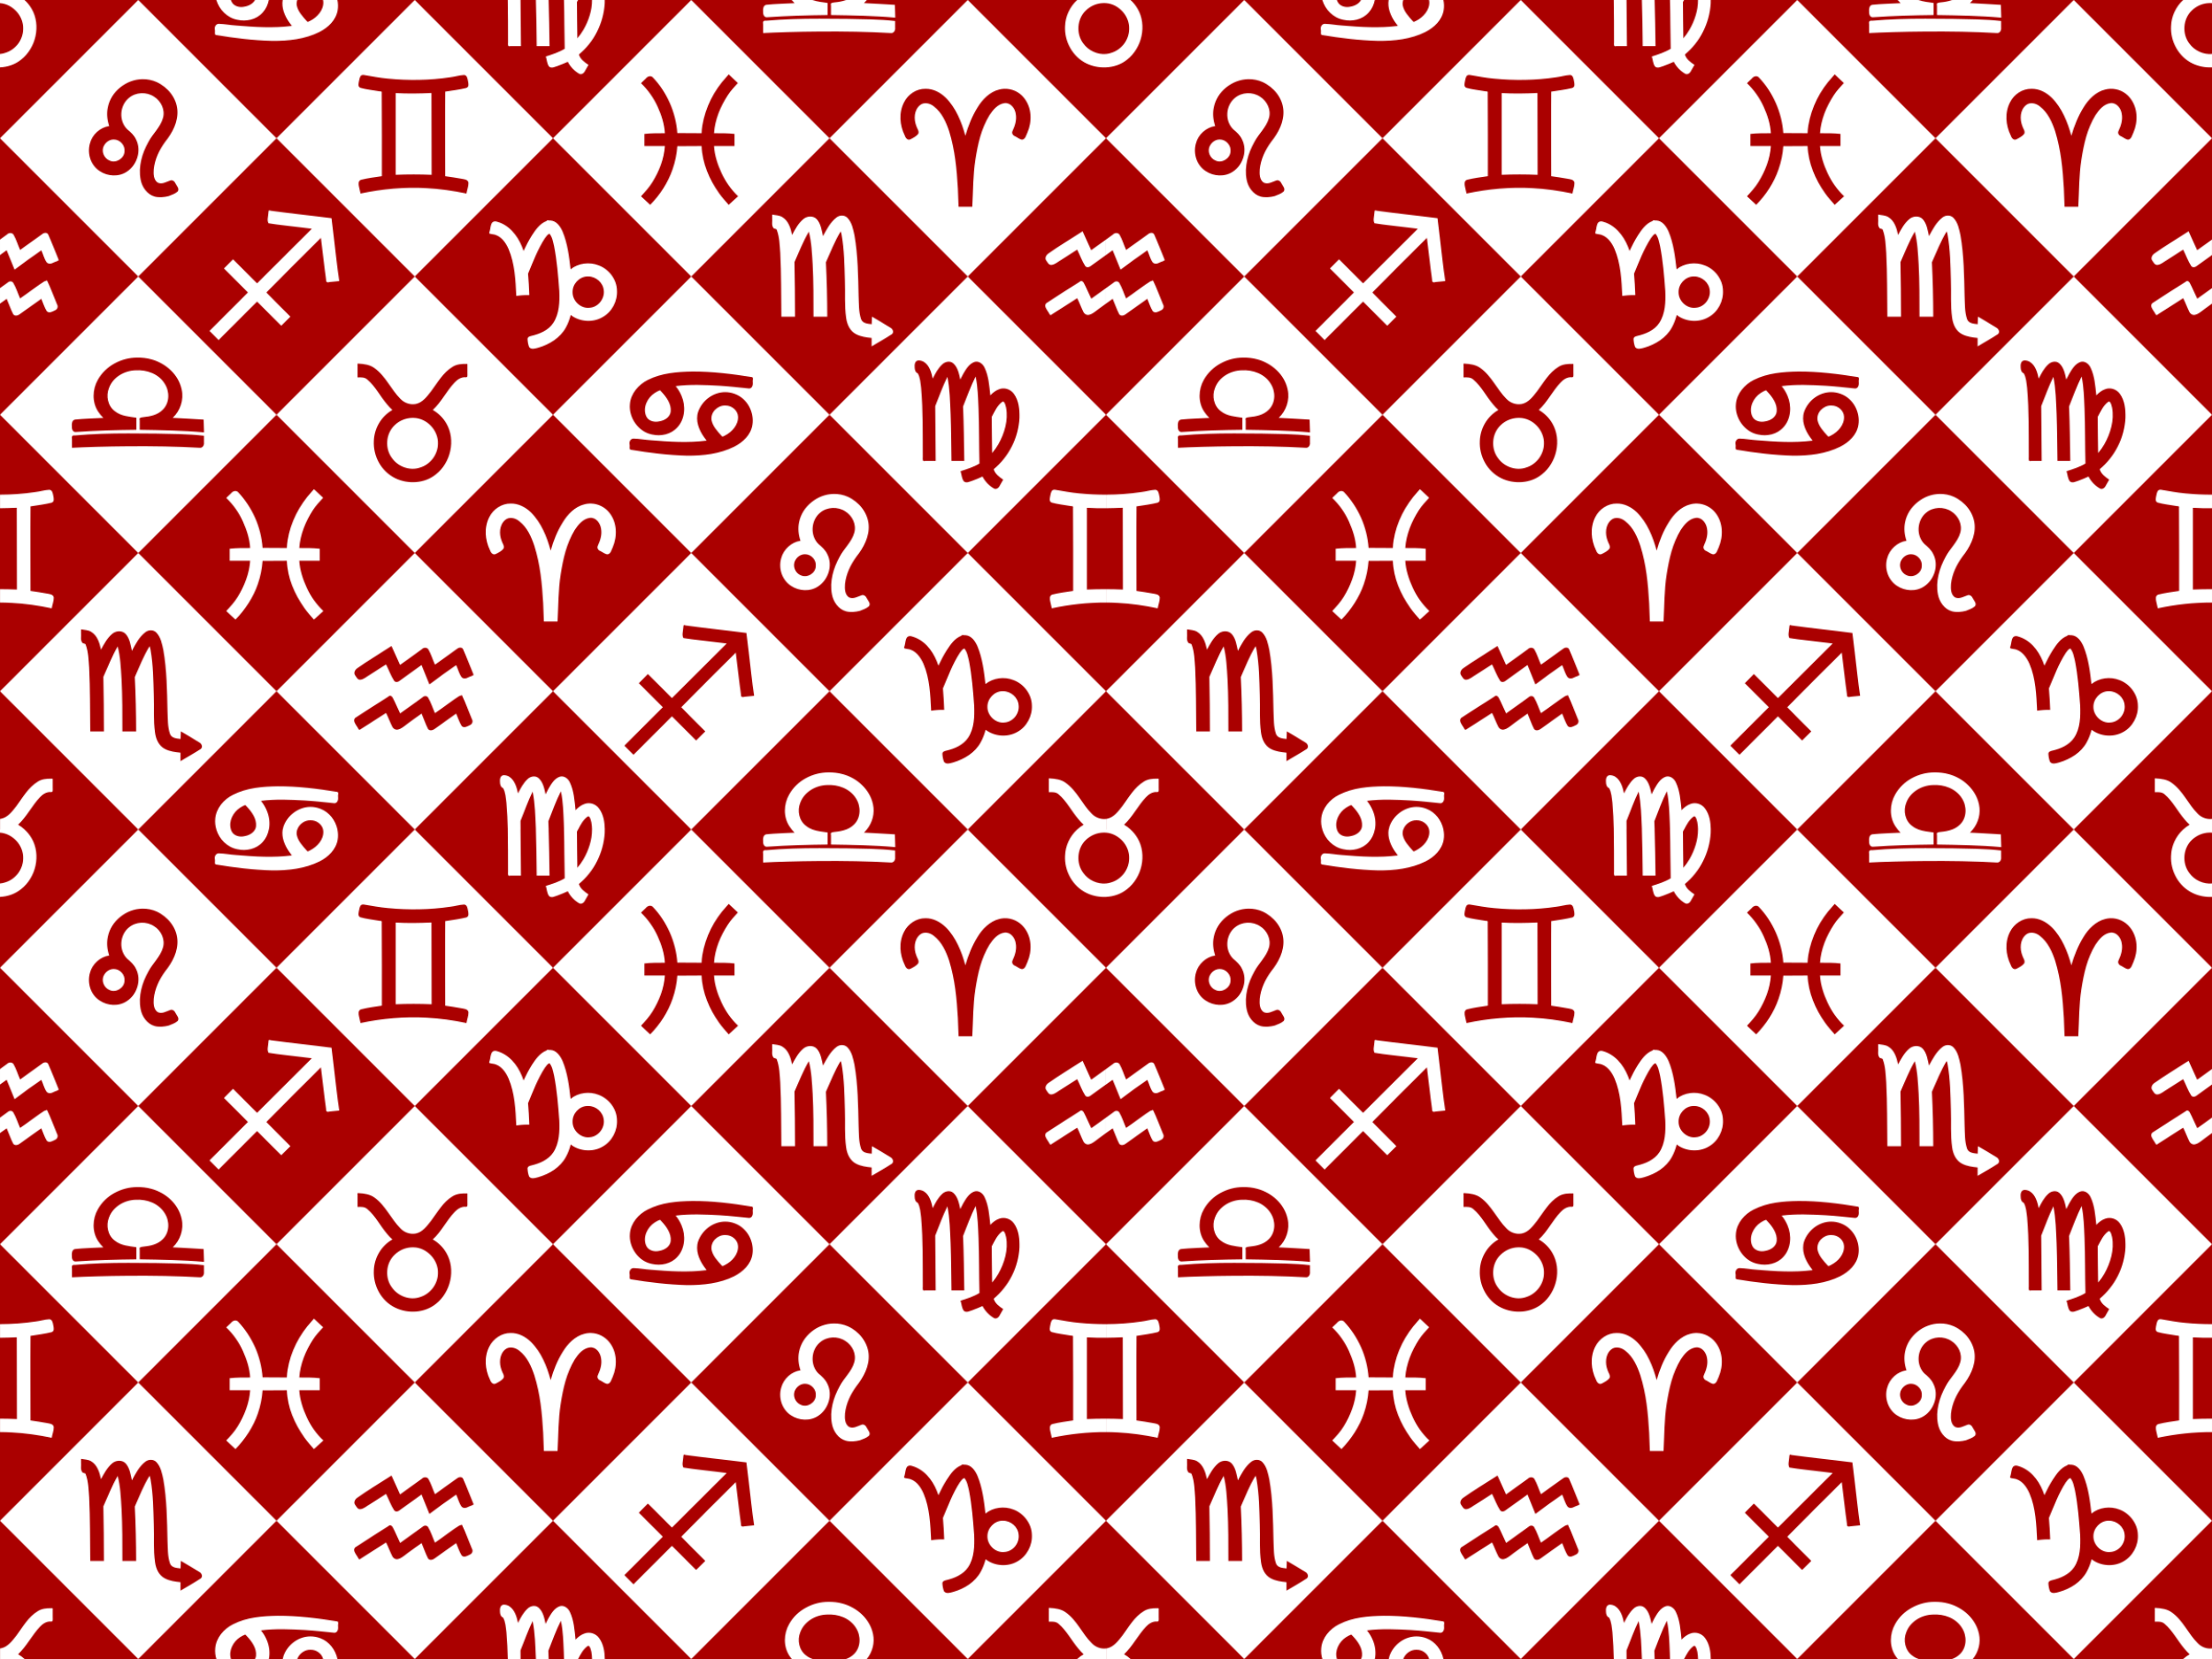 <?xml version="1.0" encoding="UTF-8"?>
<svg width="677.33mm" height="508mm" version="1.1" viewBox="0 0 2400 1800" xmlns="http://www.w3.org/2000/svg">
<defs>
<pattern id="a" width="1200" height="900" patternTransform="translate(-2280.1 43.843)" patternUnits="userSpaceOnUse">
<g transform="translate(2280.1 -43.843)">
<rect x="-2280.1" y="43.844" width="1200" height="900" fill="#fff"/>
<path transform="translate(-2430.1 -406.16)" d="m150 450v150l150-150h-150zm150 0 150 150 150-150h-300zm300 0 150 150 150-150h-300zm300 0 150 150 150-150h-300zm300 0 150 150v-150h-150zm150 150-150 150 150 150v-300zm0 300-150 150 150 150v-300zm0 300-150 150h150v-150zm-150 150-150-150-150 150h300zm-300 0-150-150-150 150h300zm-300 0-150-150-150 150h300zm-300 0-150-150v150h150zm-150-150 150-150-150-150v300zm0-300 150-150-150-150v300zm150-150 150 150 150-150-150-150-150 150zm300 0 150 150 150-150-150-150-150 150zm300 0 150 150 150-150-150-150-150 150zm150 150-150 150 150 150 150-150-150-150zm-150 150-150-150-150 150 150 150 150-150zm-300 0-150-150-150 150 150 150 150-150z" fill="#a00"/>
<path transform="translate(-2430.1 -406.16)" d="m150 450v3.408c13.915 1.009 25.715 14.073 25.154 28.07-0.082 11.563-8.232 22.421-19.283 25.797-1.914 0.686-3.886 1.093-5.871 1.273v14.568c8.293-0.401 16.434-3.152 22.951-8.459 16.08-12.597 21.695-37.217 11.389-55.115-2.028-3.58-4.664-6.782-7.705-9.543h-26.64zm234.69 0c3.212 10.439 11.807 19.304 22.709 21.396 9.713 2.29 20.857-0.161 27.6-7.828 3.516-3.845 5.69-8.568 6.682-13.568h-15.037c-2.101 4.024-6.832 6.431-11.262 7.174-5.393 1.355-12.167-0.317-14.398-5.922-0.17-0.414-0.315-0.832-0.449-1.252h-15.844zm72.006 0c-1.447 8.561 2.192 17.351 7.143 24.279 0.91 1.306 1.867 2.579 2.863 3.82-20.045 2.594-40.4 1.293-60.52-0.43-6.281-0.4-12.511-1.655-18.836-1.805-3.249 0.029-4.915 3.485-4.252 6.35 0.54 1.704-0.736 5.01 0.947 5.707 20.311 3.455 40.844 5.883 61.449 6.447 17.382 0.087 35.37-1.797 51.104-9.695 9.382-4.71 18.021-12.874 19.768-23.648 0.599-3.66 0.464-7.405-0.297-11.025h-15.598c0.144 0.627 0.253 1.267 0.287 1.93 0.48 9.03-6.497 16.645-14.084 20.555-1.262 0.406-2.902 2.149-3.787 0.449-4.543-5.044-9.44-10.201-10.906-17.072-0.299-2.039-0.075-4.023 0.541-5.861h-15.822zm244.21 0c0.363 15.292 0.216 30.609 0.301 45.953-0.036 2.252-0.655 5.089 2.555 4.094h11.445c-0.15-16.69-0.29-33.37-0.43-50.05h-13.889zm30.521 0c0.575 16.646 0.677 33.358 0.922 50.047h13.861c-0.23-16.69-0.43-33.37-0.99-50.05h-13.793zm30.482 0c0.469 17.592 0.331 35.273 0.791 52.91-6.403 3.903-13.393 6.043-20.512 8.318 1.219 3.609 1.149 7.858 3.543 10.973 2.716 2.544 6.439 0.142 9.375-0.666 3.707-1.276 7.467-3.059 10.934-4.504 2.775 5.49 7.29 10.136 12.629 13.148 3.094 1.244 5.522-1.622 6.588-4.178 1.069-1.877 2.139-3.754 3.209-5.631-4.236-2.828-8.887-6.172-10.344-11.271 16.432-13.541 26.81-34.209 27.984-55.457 0.035-1.202 0.045-2.419 0.031-3.643h-13.834c0.118 11.236-3.664 22.435-9.174 32.141-1.942 3.333-4.174 6.502-6.713 9.408-0.257-13.067-0.297-26.183-0.436-39.283 0.407-0.74 0.808-1.508 1.209-2.266h-15.281zm247.04 0c0.983 1.2 2.041 2.34 3.166 3.408-10.261 0.555-20.571 0.742-30.789 1.801-3.547 0.825-3.545 4.971-3.353 7.869-0.24 2.693 1.317 6.14 4.516 5.602 21.804-1.536 43.556-2.084 65.447-2.344v-13.119c-5.435-0.842-11.172-1.327-16.359-3.217h-22.627zm59.018 0c-3.948 1.485-8.254 2.175-12.412 2.598-2.2 0.373-4.999 0.248-3.975 3.297v10.441c23.318 0.398 46.523 0.688 69.781 2.785-0.152-4.621-0.303-9.242-0.453-13.863-11.107-0.867-22.838-1.214-33.582-1.906 1.126-1.039 2.165-2.165 3.127-3.352h-22.486zm250.71 0c-7.911 7.302-12.813 17.805-13.098 28.621-0.816 16.327 8.262 33.022 23.158 40.162 6.539 3.223 13.964 4.688 21.27 4.334v-14.568c-9.405 0.856-19.126-3.705-24.641-11.422-8.043-10.464-6.889-26.726 2.791-35.789 5.038-4.924 11.969-7.843 19.01-7.998 0.469-0.01 0.938-9e-3 1.408 6e-3 0.48 6e-3 0.956 0.028 1.432 0.062v-3.408h-31.33zm-279.7 20.23c-19.278-4e-3 -38.58 0.501-57.785 2.227-3.045-0.428-3.744 1.239-3.232 3.986v9.393c27.927-1.48 90.621-2.903 138.75 0 3.112 0.26 4.876-2.98 4.494-5.727 0.01-2.44 0-4.88 0-7.32-17.19-2.049-34.541-1.927-51.822-2.359-10.132-0.15-20.267-0.217-30.4-0.199zm-596.57 208.04c-1.551-0.051-0.849 1.96-1.318 3.791-0.209 3.374-1.527 6.985 0.225 10.178 11.637 1.938 23.418 2.954 35.115 4.488 3.966 0.478 7.931 0.957 11.895 1.453-19.825 19.721-39.607 39.486-59.406 59.232-8.696-8.694-17.393-17.388-26.09-26.082-3.282 3.312-6.563 6.622-9.846 9.934 8.681 8.679 17.359 17.36 26.039 26.039-13.905 13.905-27.809 27.81-41.713 41.717 3.283 3.311 6.566 6.622 9.848 9.934 13.92-13.917 27.839-27.836 41.758-41.754 8.741 8.739 17.483 17.479 26.225 26.217 3.312-3.281 6.624-6.561 9.934-9.844-8.688-8.734-17.574-17.463-26.072-26.234 19.589-19.888 39.383-39.657 59.184-59.264 1.953 15.092 3.444 30.288 5.613 45.363-0.211 2.886 1.408 3.3 3.877 2.566 3.47-0.355 6.941-0.708 10.41-1.062-2.443-15.901-3.921-31.939-5.947-47.898-0.822-6.769-1.578-13.547-2.471-20.307-21.912-2.861-43.899-5.051-65.781-8.074-0.64-0.259-1.119-0.381-1.477-0.393zm545.39 4.586v4.232c0.388 3.302-0.922 7.221 1.252 10.086 0.969 1.582 3.488 0.502 3.861 2.6 2.93 7.888 3.003 16.47 3.664 24.77 1.184 23.016 0.911 46.014 1.195 69.061h14.822c0.019-19.744-0.234-39.486-0.609-59.227 4.965-11.107 9.468-22.477 15.568-33.029 3.032 11.636 3.413 23.757 4.184 35.701 0.95 18.775 0.91 37.647 0.896 56.555h14.951c-0.056-19.668-0.461-39.343-1.469-58.986 5.05-11.263 9.453-22.821 15.943-33.371 0.589 0.594 0.829 2.691 1.152 3.91 2.848 16.132 3.02 32.478 3.492 48.801 0.538 13.628-0.59 27.488 1.387 41.084 0.961 6.924 4.143 14.199 10.676 17.506 5.197 2.767 11.152 3.517 16.926 4.123v9.15c7.361-4.476 14.962-8.579 22.144-13.334 2.366-2.196 0.724-5.766-1.807-6.996-6.523-4.183-13.302-7.953-19.934-11.959-0.099 2.739-0.197 5.476-0.295 8.215-4.175-0.476-9.856-0.791-11.522-5.469-2.717-7.942-2.277-16.515-2.693-24.793-0.505-22.078-0.688-44.313-4.484-66.129-1.447-6.667-2.728-14.04-7.697-19.094-3.168-3.224-8.51-3-11.908-0.26-6.668 5.154-10.561 12.928-14.527 20.168-1.427-6.336-2.308-13.425-6.865-18.418-3.933-4.12-10.834-3.482-14.81 0.236-5.286 4.561-8.619 10.877-11.928 16.91-1.435-7.259-3.871-15.413-10.641-19.43-3.296-1.972-7.26-1.928-10.926-2.613zm-243.67 6.16c-0.608 0.014-1.043 0.184-1.029 0.736-7.301 2.65-11.906 9.474-16.018 15.682-3.405 5.389-6.333 11.063-9.062 16.818-4.046-12.64-12.15-24.985-24.736-30.35-2.906-0.967-6.765-3.181-9.332-0.342-1.952 2.817-1.707 6.458-2.727 9.639-1.685 2.907 1.59 2.518 3.561 2.994 8.458 1.11 13.854 8.819 17.006 16.053 6.87 16.013 7.505 33.72 8.375 50.867 4.678-0.702 9.39-1.059 14.121-0.895-0.333-7.77-0.654-15.543-1.379-23.289 5.514-13.068 10.631-26.678 18.234-38.41 1.389-1.827 2.74-4.102 4.924-4.975 3.249 3.689 3.935 8.883 5.109 13.514 3.118 15.903 4.472 32.416 5.65 48.701 0.44 11.731 0.152 24.523-6.576 34.648-5.386 8.092-14.908 11.977-24.014 14.121-1.821 0.448-3.868 1.164-3.889 3.365 0.158 2.91 0.653 5.902 1.715 8.617 2.438 3.223 6.841 1.535 10.033 0.703 12.08-3.489 23.774-10.62 29.895-21.939 2.353-4.233 3.979-8.831 5.227-13.498 9.7 7.455 23.795 8.538 34.414 2.389 10.34-5.617 16.465-17.513 15.773-29.164-0.347-12.003-8.743-22.96-19.896-27.109-9.982-4.01-22.029-2.474-30.457 4.301-1.613-13.876-3.23-28.053-8.695-41.037-2.373-5.441-6.516-11.509-13-11.955-0.716 0.201-2.213-0.209-3.227-0.186zm580.47 11.922-3.539 2.258c-11.083 7.247-22.527 13.965-33.307 21.662-2.543 1.618-4.629 5.107-2.543 7.9 1.466 1.929 2.596 4.891 5.533 4.723 3.959-0.375 6.97-3.494 10.334-5.311 5.863-3.794 11.741-7.571 17.646-11.301 3.003 5.905 5.16 12.304 8.81 17.85 1.911 2.278 4.923 0.948 6.746-0.703 5.251-3.717 10.471-7.535 15.688-11.307v-16.785c-5.327 3.861-10.654 7.721-16.014 11.535-3.132-6.835-6.236-13.681-9.355-20.521zm-1125.3 1.72c-1.423 3e-3 -2.936 0.715-3.992 1.676-7.883 5.55-15.598 11.305-23.473 16.857-2.526-5.426-4.127-11.303-7.096-16.508-1.606-2.507-5.248-2.334-7.144-0.264-2.537 1.829-5.067 3.667-7.6 5.502v16.785c2.411-1.744 4.822-3.48 7.234-5.188 2.91 7.003 5.708 14.053 8.564 21.078 9.493-7.23 19.197-14.179 29.016-20.959 2.028 4.24 3.067 9.016 5.773 12.896 1.932 2.379 5.258 1.66 7.578 0.33 1.699-0.974 4.663-1.417 5.576-2.721-3.832-9.332-7.395-18.794-11.541-27.986-0.738-1.075-1.79-1.502-2.897-1.5zm587.99 47.305c0.285-6e-3 0.571-3e-3 0.859 8e-3 8.379-0.104 16.229 6.657 16.939 15.088 1.142 9.072-6.121 18.279-15.348 18.824-9.563 1.193-18.586-7.337-18.533-16.846-0.172-8.792 7.236-16.894 16.082-17.074zm-586.28 4.303-3.023 1.066c-6.81 4.25-13.124 9.332-19.734 13.912-2.142 1.53-4.292 3.052-6.461 4.545-2.539-5.654-4.314-11.712-7.494-17.049-1.494-2.077-4.395-1.782-6.055-0.086-2.757 1.973-5.504 3.959-8.252 5.943v16.785c2.418-1.731 4.848-3.447 7.289-5.144 2.44 5.527 4.265 11.373 7.061 16.719 2.105 2.722 5.729 1.1 7.893-0.646 7.587-5.254 14.932-10.85 22.543-16.07 1.995 4.473 3.4 9.277 6.014 13.441 2.579 2.716 6.253 0.295 8.941-0.992 2.542-1.017 3.631-4.1 2.135-6.436-3.62-8.659-6.705-17.566-10.855-25.988zm1122.1 0.592c-0.595 0.017-1.231 0.321-1.92 1-12.074 7.614-24.121 15.284-36.045 23.131-2.635 2.887 0.289 6.424 1.885 8.988 1.333 1.328 2.037 5.502 4.18 3.152 9.195-5.836 18.304-11.809 27.531-17.594 2.583 5.051 4.405 10.465 7.039 15.477 4.781 6.669 12.09-0.869 16.48-3.996 2.559-1.902 5.138-3.776 7.731-5.633v-16.785c-5.306 3.831-10.609 7.665-15.941 11.461-2.868-5.709-5.199-11.693-8.248-17.305-0.823-1.156-1.7-1.925-2.691-1.897zm-832.44 225.87c-0.831 0.926-1.663 1.853-2.494 2.779-13.48 14.573-22.84 33.085-26.158 52.684-0.435 2.766-0.715 5.557-0.805 8.355-8.78-0.05-17.56-0.101-26.34-0.15-1.55-22.468-11.176-44.314-26.73-60.592-2.29-2.114-5.677-0.876-7.363 1.353-1.766 1.701-3.549 3.385-5.32 5.08 7.699 7.301 13.829 16.14 18.184 25.805 4.078 8.993 7.214 18.6 7.766 28.518-7.403-0.011-14.822-0.071-22.189 0.766v13.086h22.191c-0.892 13.994-6.246 27.314-13.559 39.23-3.424 5.634-7.884 10.514-12.385 15.293 3.325 3.11 6.653 6.218 9.979 9.328 10.658-10.963 19.329-23.994 24.279-38.518 2.823-8.113 4.566-16.601 5.148-25.172 8.777-0.05 17.553-0.101 26.33-0.15 0.704 18.52 8.396 36.201 18.969 51.188 3.154 4.473 6.784 8.578 10.445 12.637 3.411-3.107 6.822-6.214 10.232-9.322-7.532-7.155-13.636-15.73-17.979-25.164-4.289-9.233-7.526-19.132-8.145-29.35h22.178v-13.086c-7.366-0.834-14.783-0.778-22.184-0.766 0.993-14.772 6.862-28.913 14.9-41.211 3.144-4.829 7.083-9.053 10.973-13.277-3.308-3.115-6.615-6.23-9.924-9.344zm803.39 0.609c-3.247-0.225-3.881 3.396-4.369 5.883-0.469 2.635-1.923 6.562 1.254 8.021 6.424 1.83 13.145 2.5 19.719 3.666 1.328 0.534 4.252-0.373 3.537 1.959 0.305 30.021 0.104 60.187 0.164 90.264-7.622 1.127-15.316 2.098-22.785 4.002-3.248 1.247-2.602 5.188-1.973 7.875 0.476 2.333 1.044 4.645 1.57 6.967 19.308-4.086 39.139-6.302 58.84-6.211v-14.516c-6.905-0.022-13.811 0.11-20.707 0.406v-88.688c6.894 0.414 13.801 0.525 20.707 0.457v-14.748c-9.706 0.026-19.417-0.447-29.037-1.389-8.773-0.76-17.564-2.46-26.309-3.922-0.204-5e-3 -0.407-0.049-0.611-0.027zm-1090.7 0.059c-5.044 0.279-9.929 1.904-14.957 2.445-12.629 1.888-25.485 2.8-38.35 2.834v14.748c6.043-0.059 12.086-0.254 18.119-0.519 0.028 14.792 0.055 29.584 0.084 44.377 0.028 14.795 0.058 29.592 0.086 44.387-6.091-0.263-12.19-0.401-18.289-0.42v14.516c4.26 0.02 8.515 0.142 12.756 0.383 14.656 0.77 28.882 2.833 43.312 5.828 0.622-3.903 2.319-7.717 2.211-11.695-0.6-3.682-4.907-3.738-7.773-4.352-5.796-1.059-11.618-1.972-17.455-2.769 0.019-30.58-0.293-61.162 0.025-91.74 7.651-1.216 15.391-2.163 22.908-4.039 3.204-1.117 2.281-4.944 1.758-7.492-0.469-2.619-1.027-6.433-4.436-6.49zm851.31 4.504c-17.594 0.155-34.378 13.441-37.699 30.873-1.358 6.631-0.623 13.64 1.564 19.965-9.914 1.462-18.38 9.208-20.914 18.871-3.242 10.873 0.862 23.74 10.543 29.963 8.633 5.855 20.81 6.616 29.566 0.596 11.157-7.215 16.036-23.04 9.854-35.012-2.101-4.489-5.843-7.823-9.57-10.939-9.27-9.05-8.18-25.845 1.834-33.92 7.517-6.421 19.12-6.886 27.295-1.436 7.671 4.666 12.294 14.354 9.717 23.18-2.75 10.041-11.152 17.021-15.865 26.061-6.805 12.238-11.071 26.728-8.369 40.75 1.508 8.161 6.965 16.059 15.232 18.4 4.931 1.297 10.232 0.728 15.125-0.498 3.386-1.414 7.125-2.544 9.879-5.043 2.132-2.981-1.069-5.921-2.34-8.523-0.983-2.289-3.281-4.356-5.906-3.307-4.284 1.502-8.989 4.564-13.555 2.205-4.519-3.148-4.584-9.415-4.24-14.387 1.129-10.925 6.123-21.153 12.406-29.801 7.759-9.743 14.266-21.736 13.252-34.576-1.051-13.3-10.657-24.901-22.564-30.326-4.773-2.134-10.019-3.183-15.244-3.096zm-263.47 10.389c-0.508-0.013-1.017-0.011-1.525 8e-3 -1.877 0.068-3.75 0.35-5.58 0.861-10.284 2.583-18.092 10.653-23.434 19.461-5.916 9.516-10.197 19.994-13.209 30.768-4.119-15.01-10.104-30.264-21.357-41.406-5.853-5.724-13.649-9.826-21.994-9.68-9.726-0.102-18.826 6.032-23.15 14.613-5.897 11.138-4.831 24.909 0.664 35.984 0.833 2.618 3.157 5.722 6.25 4.219 2.997-1.54 6.292-3.108 8.383-5.824 1.494-2.974-1.288-5.802-2.033-8.623-2.828-7.375-2.534-17.062 3.869-22.516 4.489-3.849 11.093-2.157 15.258 1.318 8.599 6.631 13.177 17.01 16.51 26.963 6.365 20.204 8.268 41.249 9.477 62.207 0.344 6.51 0.521 13.145 0.752 19.713h14.859c0.956-17.061 0.726-34.082 3.367-50.99 2.579-16.769 6.347-33.886 15.34-48.504 3.857-5.848 9.046-12.05 16.424-13.012 6.562-0.618 11.18 5.766 12.035 11.646 1.263 6.432-0.795 12.876-3.51 18.646-1.141 2.344 0.407 4.862 2.709 5.686 2.577 1.204 4.947 3.372 7.793 3.672 3.628-0.583 4.246-4.821 5.652-7.576 5.181-12.055 4.844-27.259-3.689-37.734-4.732-6.057-12.237-9.709-19.859-9.9zm232.38 55.059c6.651 0.014 12.317 6.336 11.543 12.963-0.293 7.58-9.104 13.088-16.043 9.967-6.306-2.352-9.713-10.544-6.125-16.455 2.064-3.824 6.205-6.601 10.625-6.475zm25.289 236.64c-17.043 0.059-34.349 8.917-42.66 24.102-5.984 10.441-6.42 24.182 0.266 34.414 0.766 1.221 1.614 2.387 2.527 3.502h22.627c-2.405-0.876-4.692-2.052-6.775-3.709-7.856-5.621-10.154-16.719-6.523-25.426 4.378-11.71 16.747-18.797 28.906-19.125 11.965-0.77 25.014 3.902 31.463 14.498 5.556 8.52 5.478 20.998-2.084 28.326-2.45 2.52-5.407 4.236-8.596 5.436h22.486c6.105-7.53 8.807-17.758 6.674-27.291-3.343-16.205-17.323-28.682-32.98-32.82-4.983-1.371-10.165-1.984-15.33-1.906zm-351.87 3.088c-0.271-0.01-0.542 9e-4 -0.812 0.018-3.664 0.471-4 4.846-3.709 7.769 0.064 2.459 0.873 5.265 3.375 6.213 2.724 4.852 2.881 10.58 3.602 15.844 0.835 9.685 1.268 19.38 1.498 29.086h13.889c-0.026-3.112-0.051-6.224-0.076-9.336 4.188-10.677 8.103-21.491 13.139-31.809 2.737 13.228 2.896 26.82 3.545 40.268 0.01 0.292 0.015 0.585 0.025 0.877h13.793c-0.101-2.978-0.209-5.955-0.336-8.932 4.372-10.982 8.292-22.038 13.662-32.557 2.437 11.488 2.583 23.004 3.154 34.73 0.083 2.251 0.149 4.504 0.209 6.758h15.281c2.744-5.184 5.494-10.612 10.332-14.074 0.305-0.158 0.629-0.32 0.977-0.346 2.118 1.375 2.449 4.411 3.084 6.701 0.464 2.563 0.694 5.142 0.721 7.719h13.834c-0.087-7.987-1.375-16.272-6.197-22.787-3.486-4.865-10.165-7.123-15.811-4.939-3.767 1.297-6.976 3.829-9.68 6.701-1.095-10.186-1.747-20.82-6.266-30.189-1.873-4.104-6.44-7.646-11.109-6.006-5.853 2.151-9.125 7.982-12.123 13.068-1.095 1.968-2.107 3.983-3.072 6.018-1.334-6.186-2.594-13.159-7.537-17.594-3.558-3.161-9.048-1.966-12.168 1.211-4.547 4.228-7.438 9.867-10.168 15.356-1.46-6.69-3.495-14.3-9.645-18.203-1.63-0.966-3.514-1.528-5.41-1.565zm591.44 3.379c-1.127 0.165-0.107 3.046-0.461 4.012v11.041c3.635-0.122 7.677-0.366 10.557 2.305 8.938 7.546 14.13 18.351 21.644 27.154 1.725 2.076 3.554 4.074 5.584 5.857-2.554 1.448-4.904 3.204-7.047 5.182h31.33v-11.475c-5.732 0.715-11.588-1.519-15.535-5.734-10.435-10.285-16.081-24.904-28.291-33.476-4.962-3.603-11.199-4.446-17.156-4.756-0.259-0.101-0.464-0.133-0.625-0.109zm-1083.3 0.397c-4.83-0.064-9.773 0.482-13.955 3.08-10.415 6.273-16.459 17.3-23.527 26.775-4.407 5.6-9.146 12.165-16.566 13.672-0.337 0.063-0.675 0.11-1.014 0.152v11.475h26.635c-2.182-1.981-4.567-3.742-7.113-5.221 9.433-8.65 14.974-20.554 23.721-29.791 2.971-3.174 6.871-5.792 11.385-5.697 3.306 0.658 2.446-2.391 2.496-4.629v-9.756c-0.683-0.03-1.371-0.051-2.061-0.06zm246 8.238c-16.391 0.265-33.413 1.659-48.26 9.197-9.995 5.013-18.452 14.628-19.357 26.123-0.377 3.909 0.089 7.853 1.24 11.596h15.844c-2.829-8.846 2.258-18.75 9.805-23.629 1.791-1.202 3.728-2.178 5.74-2.951l1.728 1.797c5.34 5.693 10.611 12.972 9.914 21.174-0.124 1.323-0.51 2.522-1.078 3.609h15.037c1.348-6.8 0.498-14.112-2.238-20.441-1.585-3.832-3.763-7.41-6.356-10.643 15.878-2.038 31.873-1.25 47.842-0.375 10.703 0.631 21.212 1.91 31.861 2.957 3.422-0.087 4.293-3.949 3.998-6.715-0.529-1.725 1.178-5.364-1.08-5.609-21.372-3.464-42.951-6.214-64.641-6.09zm35.418 22.369c-12.83 0.097-24.812 9.28-28.986 21.275-0.36 1.084-0.618 2.176-0.803 3.272h15.822c1.925-5.744 7.748-10.048 13.979-10.01 0.265 0 0.532 0.01 0.799 0.027 5.969-0.034 11.827 4.138 13.172 9.982h15.598c-2.088-9.934-8.93-18.915-18.572-22.533-3.495-1.371-7.254-2.061-11.008-2.014z" fill="#fff"/>
<path transform="translate(-2430.1 -406.16)" d="m940.66 530.72c-0.831 0.926-1.663 1.853-2.494 2.779-13.48 14.573-22.84 33.085-26.158 52.684-0.435 2.766-0.715 5.557-0.805 8.355-8.78-0.05-17.56-0.101-26.34-0.15-1.55-22.468-11.176-44.314-26.73-60.592-2.29-2.114-5.677-0.876-7.363 1.353-1.766 1.701-3.549 3.385-5.32 5.08 7.699 7.301 13.829 16.14 18.184 25.805 4.078 8.993 7.214 18.6 7.766 28.518-7.403-0.011-14.822-0.071-22.189 0.766v13.086h22.191c-0.892 13.994-6.246 27.314-13.559 39.23-3.424 5.634-7.884 10.514-12.385 15.293 3.325 3.11 6.653 6.218 9.979 9.328 10.658-10.963 19.329-23.993 24.279-38.518 2.823-8.113 4.566-16.601 5.148-25.172 8.777-0.05 17.553-0.1 26.33-0.15 0.704 18.52 8.396 36.201 18.969 51.188 3.154 4.473 6.784 8.578 10.445 12.637 3.411-3.107 6.822-6.214 10.232-9.322-7.532-7.155-13.636-15.73-17.979-25.164-4.289-9.233-7.526-19.132-8.145-29.35h22.178v-13.086c-7.366-0.834-14.783-0.778-22.184-0.766 0.993-14.772 6.862-28.913 14.9-41.211 3.144-4.829 7.083-9.053 10.973-13.277-3.308-3.115-6.615-6.23-9.924-9.344zm-396.61 0.609c-3.247-0.225-3.881 3.396-4.369 5.883-0.469 2.635-1.923 6.562 1.254 8.021 6.424 1.83 13.145 2.5 19.719 3.666 1.328 0.534 4.252-0.373 3.537 1.959 0.305 30.021 0.104 60.187 0.164 90.264-7.622 1.127-15.316 2.098-22.785 4.002-3.248 1.247-2.602 5.188-1.973 7.875 0.476 2.333 1.044 4.645 1.57 6.967 23.483-4.97 47.742-7.182 71.596-5.828 14.656 0.77 28.882 2.833 43.312 5.828 0.622-3.903 2.319-7.717 2.211-11.695-0.6-3.682-4.907-3.738-7.773-4.352-5.796-1.059-11.618-1.972-17.455-2.769 0.019-30.58-0.293-61.162 0.025-91.74 7.651-1.216 15.391-2.163 22.908-4.039 3.204-1.117 2.281-4.944 1.758-7.492-0.469-2.619-1.027-6.433-4.436-6.49-5.044 0.279-9.929 1.904-14.957 2.445-22.157 3.312-45.015 3.636-67.387 1.445-8.773-0.76-17.564-2.46-26.309-3.922-0.204-5e-3 -0.407-0.049-0.611-0.027zm-239.43 4.562c-17.594 0.155-34.378 13.441-37.699 30.873-1.358 6.631-0.623 13.64 1.564 19.965-9.914 1.462-18.38 9.208-20.914 18.871-3.242 10.873 0.862 23.74 10.543 29.963 8.633 5.855 20.81 6.616 29.566 0.596 11.157-7.214 16.036-23.04 9.854-35.012-2.101-4.489-5.843-7.823-9.57-10.939-9.27-9.05-8.18-25.845 1.834-33.92 7.517-6.421 19.12-6.886 27.295-1.435 7.671 4.666 12.294 14.353 9.717 23.18-2.75 10.041-11.153 17.021-15.865 26.061-6.805 12.238-11.071 26.729-8.369 40.75 1.508 8.161 6.965 16.059 15.232 18.4 4.931 1.297 10.232 0.728 15.125-0.498 3.386-1.414 7.125-2.544 9.879-5.043 2.132-2.981-1.069-5.921-2.34-8.523-0.982-2.289-3.281-4.356-5.906-3.307-4.284 1.502-8.989 4.564-13.555 2.205-4.519-3.148-4.584-9.415-4.24-14.387 1.129-10.925 6.123-21.153 12.406-29.801 7.759-9.743 14.266-21.736 13.252-34.576-1.051-13.3-10.657-24.901-22.564-30.326-4.773-2.134-10.019-3.183-15.244-3.096zm935.01 10.396c-1.877 0.068-3.75 0.35-5.58 0.861-10.284 2.583-18.092 10.653-23.434 19.461-5.916 9.516-10.197 19.994-13.209 30.768-4.119-15.01-10.104-30.264-21.357-41.406-5.853-5.724-13.649-9.826-21.994-9.68-9.726-0.102-18.826 6.032-23.15 14.613-5.897 11.138-4.831 24.909 0.664 35.984 0.833 2.618 3.157 5.722 6.25 4.219 2.997-1.54 6.292-3.108 8.383-5.824 1.494-2.974-1.288-5.802-2.033-8.623-2.828-7.375-2.534-17.062 3.869-22.516 4.489-3.849 11.093-2.157 15.258 1.318 8.599 6.631 13.177 17.01 16.51 26.963 6.365 20.204 8.268 41.249 9.477 62.207 0.344 6.51 0.521 13.145 0.752 19.713h14.859c0.956-17.061 0.726-34.082 3.367-50.99 2.579-16.769 6.347-33.886 15.34-48.504 3.857-5.848 9.046-12.05 16.424-13.012 6.562-0.618 11.18 5.766 12.035 11.646 1.263 6.432-0.795 12.876-3.51 18.646-1.141 2.344 0.407 4.862 2.709 5.686 2.577 1.204 4.947 3.372 7.793 3.672 3.628-0.583 4.246-4.821 5.652-7.576 5.181-12.055 4.844-27.259-3.689-37.734-5.048-6.461-13.25-10.186-21.385-9.893zm-621.5 4.607c0.028 14.792 0.055 29.585 0.084 44.377 0.028 14.795 0.058 29.591 0.086 44.387-12.988-0.56-26.008-0.572-38.996-0.014v-88.688c12.926 0.776 25.897 0.506 38.826-0.062zm-344.59 50.443c6.651 0.013 12.317 6.336 11.543 12.963-0.293 7.58-9.104 13.088-16.043 9.967-6.306-2.352-9.713-10.544-6.125-16.455 2.064-3.824 6.205-6.601 10.625-6.475zm25.289 236.64c-17.043 0.059-34.349 8.917-42.66 24.102-5.984 10.441-6.42 24.182 0.266 34.414 1.59 2.536 3.524 4.851 5.693 6.91-10.261 0.555-20.571 0.742-30.789 1.801-3.547 0.825-3.545 4.971-3.353 7.869-0.24 2.693 1.317 6.14 4.516 5.602 21.804-1.536 43.556-2.084 65.447-2.344v-13.119c-7.954-1.232-16.557-1.695-23.135-6.926-7.856-5.621-10.154-16.719-6.523-25.426 4.378-11.71 16.747-18.797 28.906-19.125 11.965-0.77 25.014 3.902 31.463 14.498 5.556 8.52 5.478 20.998-2.084 28.326-5.483 5.641-13.491 7.27-21.008 8.033-2.2 0.373-4.999 0.248-3.975 3.297v10.441c23.318 0.398 46.523 0.688 69.781 2.785-0.152-4.621-0.303-9.242-0.453-13.863-11.107-0.867-22.838-1.214-33.582-1.906 8.272-7.633 12.271-19.607 9.801-30.643-3.343-16.205-17.323-28.682-32.98-32.82-4.983-1.371-10.165-1.984-15.33-1.906zm848.13 3.088c-0.271-5e-3 -0.542 9.4e-4 -0.812 0.018-3.664 0.471-4 4.846-3.709 7.769 0.064 2.459 0.873 5.265 3.375 6.213 2.724 4.852 2.881 10.579 3.602 15.844 2.15 24.944 1.661 49.957 1.799 75.039-0.036 2.252-0.655 5.089 2.555 4.094h11.445c-0.162-19.794-0.326-39.589-0.488-59.383 4.188-10.677 8.103-21.491 13.139-31.809 2.737 13.228 2.896 26.82 3.545 40.268 0.602 16.935 0.698 33.942 0.947 50.924h13.861c-0.27-19.662-0.49-39.33-1.326-58.979 4.372-10.981 8.292-22.038 13.662-32.557 2.437 11.488 2.583 23.004 3.154 34.73 0.727 19.818 0.482 39.77 1 59.668-6.403 3.903-13.394 6.043-20.512 8.318 1.219 3.609 1.149 7.858 3.543 10.973 2.716 2.544 6.439 0.142 9.375-0.666 3.707-1.276 7.467-3.059 10.934-4.504 2.775 5.49 7.29 10.136 12.629 13.148 3.094 1.244 5.522-1.622 6.588-4.178 1.069-1.877 2.139-3.754 3.209-5.631-4.236-2.828-8.887-6.172-10.344-11.271 16.432-13.541 26.81-34.209 27.984-55.457 0.263-9.05-0.605-18.917-6.166-26.43-3.486-4.865-10.165-7.123-15.81-4.939-3.767 1.297-6.976 3.829-9.68 6.701-1.095-10.185-1.747-20.82-6.266-30.189-1.873-4.104-6.44-7.646-11.109-6.006-5.853 2.151-9.125 7.982-12.123 13.068-1.095 1.968-2.106 3.983-3.072 6.018-1.334-6.186-2.594-13.159-7.537-17.594-3.558-3.161-9.048-1.966-12.168 1.211-4.547 4.228-7.438 9.867-10.168 15.355-1.46-6.69-3.495-14.301-9.645-18.203-1.63-0.966-3.514-1.528-5.41-1.565zm-608.56 3.379c-1.127 0.165-0.107 3.046-0.461 4.012v11.041c3.635-0.122 7.677-0.366 10.557 2.305 8.938 7.545 14.13 18.351 21.645 27.154 1.725 2.076 3.554 4.074 5.584 5.857-11.987 6.795-19.783 20.058-20.145 33.803-0.816 16.327 8.262 33.022 23.158 40.162 13.962 6.881 31.963 5.857 44.221-4.125 16.08-12.597 21.695-37.217 11.389-55.115-3.483-6.149-8.724-11.223-14.818-14.764 9.433-8.65 14.974-20.554 23.721-29.791 2.971-3.174 6.871-5.792 11.385-5.697 3.306 0.658 2.446-2.391 2.496-4.629v-9.756c-5.463-0.239-11.236 0.051-16.016 3.019-10.415 6.273-16.459 17.3-23.527 26.775-4.407 5.6-9.146 12.165-16.566 13.672-6.047 1.13-12.368-1.118-16.549-5.582-10.435-10.285-16.081-24.904-28.291-33.477-4.962-3.603-11.199-4.446-17.156-4.756-0.259-0.101-0.464-0.133-0.625-0.109zm362.67 8.635c-16.391 0.265-33.413 1.659-48.26 9.197-9.995 5.012-18.452 14.628-19.357 26.123-1.428 14.812 9.138 30.15 23.949 32.992 9.713 2.29 20.857-0.161 27.6-7.828 8.297-9.073 9.191-23.027 4.443-34.01-1.585-3.832-3.763-7.41-6.356-10.643 15.878-2.038 31.873-1.25 47.842-0.375 10.703 0.631 21.212 1.91 31.861 2.957 3.422-0.087 4.293-3.949 3.998-6.715-0.529-1.725 1.178-5.364-1.08-5.609-21.372-3.464-42.951-6.214-64.641-6.09zm-34.988 20.336 1.728 1.797c5.34 5.693 10.611 12.972 9.914 21.174-0.582 6.222-6.713 9.84-12.34 10.783-5.393 1.355-12.167-0.317-14.398-5.922-3.763-9.147 1.451-19.77 9.355-24.881 1.791-1.202 3.728-2.178 5.74-2.951zm70.406 2.033c-12.83 0.097-24.812 9.279-28.986 21.275-3.175 9.551 0.756 19.736 6.34 27.551 0.91 1.306 1.867 2.579 2.863 3.82-20.045 2.594-40.4 1.293-60.52-0.43-6.281-0.4-12.511-1.655-18.836-1.805-3.249 0.029-4.915 3.485-4.252 6.35 0.54 1.704-0.736 5.01 0.947 5.707 20.311 3.455 40.844 5.883 61.449 6.447 17.382 0.087 35.37-1.797 51.104-9.695 9.382-4.71 18.021-12.874 19.768-23.648 2.243-13.702-5.713-28.622-18.869-33.559-3.495-1.371-7.254-2.061-11.008-2.014zm302.02 10.127c2.118 1.375 2.449 4.41 3.084 6.701 2.486 13.74-1.679 27.928-8.453 39.859-1.942 3.333-4.174 6.502-6.713 9.408-0.257-13.067-0.297-26.183-0.436-39.283 3.195-5.801 5.996-12.371 11.541-16.34 0.305-0.158 0.629-0.32 0.977-0.346zm-302 4.41c0.265 0 0.532 0.01 0.799 0.027 6.61-0.038 13.103 5.074 13.459 11.912 0.48 9.03-6.497 16.645-14.084 20.555-1.262 0.406-2.902 2.149-3.787 0.449-4.543-5.044-9.44-10.201-10.906-17.072-1.235-8.409 6.295-15.922 14.52-15.871zm-339.33 13.35c0.469-0.01 0.938-9e-3 1.408 6e-3 14.528 0.179 27.166 13.658 26.586 28.133-0.082 11.563-8.232 22.421-19.283 25.797-10.983 3.937-23.834-0.803-30.512-10.148-8.043-10.464-6.889-26.726 2.791-35.789 5.038-4.924 11.969-7.843 19.01-7.998zm-308.1 16.89c-19.278-4e-3 -38.58 0.501-57.785 2.227-3.045-0.428-3.744 1.239-3.232 3.986v9.393c27.927-1.48 90.621-2.903 138.75 0 3.112 0.26 4.876-2.98 4.494-5.727 0.01-2.44 0-4.88 0-7.32-17.19-2.049-34.541-1.927-51.822-2.359-10.132-0.15-20.267-0.217-30.4-0.199h-4e-3zm603.47 208.04c-1.551-0.051-0.849 1.96-1.318 3.791-0.209 3.374-1.527 6.985 0.225 10.178 11.637 1.938 23.418 2.954 35.115 4.488 3.966 0.478 7.931 0.957 11.895 1.453-19.825 19.721-39.607 39.486-59.406 59.232-8.696-8.694-17.393-17.388-26.09-26.082-3.282 3.312-6.563 6.622-9.846 9.934 8.681 8.679 17.359 17.36 26.039 26.039-13.905 13.906-27.809 27.81-41.713 41.717 3.283 3.311 6.566 6.622 9.848 9.934 13.92-13.917 27.839-27.836 41.758-41.754 8.741 8.739 17.483 17.479 26.225 26.217 3.312-3.281 6.624-6.561 9.934-9.844-8.688-8.734-17.574-17.463-26.072-26.234 19.589-19.888 39.383-39.657 59.184-59.264 1.953 15.092 3.444 30.288 5.613 45.363-0.211 2.886 1.408 3.3 3.877 2.567 3.47-0.355 6.941-0.708 10.41-1.062-2.443-15.901-3.921-31.939-5.947-47.898-0.822-6.769-1.578-13.546-2.471-20.307-21.912-2.861-43.899-5.051-65.781-8.074-0.64-0.259-1.119-0.381-1.477-0.393zm-654.61 4.586v4.232c0.388 3.302-0.922 7.221 1.252 10.086 0.969 1.582 3.488 0.502 3.861 2.6 2.93 7.888 3.003 16.47 3.664 24.77 1.184 23.016 0.911 46.014 1.195 69.061h14.822c0.019-19.744-0.235-39.486-0.609-59.227 4.965-11.107 9.468-22.476 15.568-33.029 3.032 11.636 3.413 23.757 4.184 35.701 0.95 18.775 0.91 37.647 0.896 56.555h14.951c-0.056-19.668-0.461-39.343-1.469-58.986 5.05-11.263 9.453-22.821 15.943-33.371 0.589 0.594 0.829 2.691 1.152 3.91 2.848 16.132 3.02 32.478 3.492 48.801 0.538 13.628-0.59 27.488 1.387 41.084 0.961 6.924 4.143 14.198 10.676 17.506 5.197 2.767 11.152 3.517 16.926 4.123v9.15c7.361-4.476 14.962-8.579 22.145-13.334 2.366-2.196 0.723-5.766-1.807-6.996-6.523-4.183-13.302-7.953-19.934-11.959-0.099 2.739-0.197 5.476-0.295 8.215-4.175-0.476-9.856-0.791-11.521-5.469-2.717-7.942-2.277-16.515-2.693-24.793-0.505-22.078-0.688-44.313-4.484-66.129-1.447-6.667-2.728-14.04-7.697-19.094-3.168-3.224-8.51-3-11.908-0.26-6.668 5.154-10.561 12.928-14.527 20.168-1.427-6.336-2.308-13.425-6.865-18.418-3.933-4.12-10.834-3.482-14.811 0.236-5.286 4.561-8.619 10.877-11.928 16.91-1.435-7.259-3.871-15.413-10.641-19.43-3.296-1.972-7.26-1.928-10.926-2.613zm956.33 6.16c-0.608 0.014-1.043 0.184-1.029 0.736-7.301 2.65-11.906 9.474-16.018 15.682-3.405 5.389-6.333 11.063-9.062 16.818-4.046-12.64-12.15-24.984-24.736-30.35-2.906-0.967-6.765-3.181-9.332-0.342-1.952 2.817-1.707 6.458-2.727 9.639-1.685 2.907 1.59 2.518 3.561 2.994 8.458 1.11 13.854 8.819 17.006 16.053 6.87 16.013 7.505 33.72 8.375 50.867 4.678-0.702 9.39-1.059 14.121-0.894-0.333-7.77-0.654-15.543-1.379-23.289 5.514-13.068 10.631-26.678 18.234-38.41 1.389-1.827 2.74-4.102 4.924-4.975 3.249 3.689 3.935 8.883 5.109 13.514 3.118 15.903 4.472 32.416 5.65 48.701 0.44 11.731 0.152 24.523-6.576 34.648-5.386 8.092-14.908 11.977-24.014 14.121-1.821 0.448-3.868 1.164-3.889 3.365 0.158 2.91 0.653 5.902 1.715 8.617 2.438 3.223 6.841 1.535 10.033 0.703 12.08-3.489 23.774-10.62 29.894-21.94 2.353-4.233 3.979-8.831 5.227-13.498 9.7 7.455 23.795 8.538 34.414 2.389 10.34-5.617 16.465-17.513 15.773-29.164-0.347-12.003-8.743-22.96-19.896-27.109-9.982-4.01-22.029-2.474-30.457 4.301-1.613-13.876-3.23-28.053-8.695-41.037-2.373-5.441-6.516-11.509-13-11.955-0.716 0.201-2.213-0.209-3.227-0.185zm-619.53 11.922-3.539 2.258c-11.083 7.246-22.527 13.965-33.307 21.662-2.543 1.618-4.629 5.107-2.543 7.9 1.466 1.928 2.596 4.891 5.533 4.723 3.959-0.374 6.97-3.494 10.334-5.311 5.863-3.795 11.741-7.571 17.646-11.301 3.003 5.905 5.16 12.304 8.811 17.85 1.911 2.278 4.923 0.948 6.746-0.703 7.678-5.435 15.29-11.094 22.922-16.494 2.91 7.003 5.708 14.053 8.564 21.078 9.493-7.23 19.197-14.179 29.016-20.959 2.028 4.24 3.067 9.016 5.773 12.896 1.932 2.379 5.258 1.66 7.578 0.33 1.699-0.974 4.663-1.417 5.576-2.721-3.832-9.332-7.395-18.794-11.541-27.986-1.688-2.457-5.012-1.533-6.889 0.176-7.883 5.55-15.598 11.306-23.473 16.857-2.526-5.426-4.127-11.304-7.096-16.508-1.606-2.507-5.248-2.334-7.144-0.264-7.874 5.675-15.705 11.41-23.613 17.037-3.132-6.835-6.236-13.681-9.355-20.522zm662.67 49.027c0.285-0.01 0.571 0 0.859 0.01 8.379-0.104 16.229 6.657 16.94 15.088 1.142 9.072-6.121 18.279-15.348 18.824-9.563 1.193-18.586-7.337-18.533-16.846-0.172-8.792 7.236-16.894 16.082-17.074zm-586.28 4.303-3.023 1.066c-6.81 4.25-13.124 9.332-19.734 13.912-2.142 1.53-4.292 3.052-6.461 4.545-2.539-5.654-4.314-11.712-7.494-17.049-1.494-2.077-4.395-1.782-6.055-0.086-8.079 5.782-16.1 11.643-24.193 17.404-2.868-5.709-5.199-11.693-8.248-17.305-1.317-1.849-2.773-2.708-4.611-0.896-12.074 7.614-24.121 15.284-36.045 23.131-2.635 2.887 0.289 6.424 1.885 8.988 1.333 1.328 2.038 5.502 4.18 3.152 9.195-5.836 18.304-11.809 27.531-17.594 2.583 5.05 4.405 10.465 7.039 15.476 4.781 6.669 12.09-0.869 16.48-3.996 4.946-3.676 9.96-7.259 15.02-10.777 2.44 5.527 4.265 11.373 7.061 16.719 2.105 2.722 5.729 1.1 7.893-0.646 7.587-5.254 14.932-10.85 22.543-16.07 1.995 4.473 3.4 9.277 6.014 13.441 2.579 2.717 6.253 0.295 8.941-0.992 2.542-1.017 3.631-4.1 2.135-6.436-3.62-8.659-6.705-17.566-10.855-25.988z" fill="#a00"/>
</g>
</pattern>
</defs>
<g transform="translate(2280.1 856.16)">
<rect x="-2280.1" y="-856.16" width="2400" height="1800" fill="url(#a)"/>
</g>
</svg>
